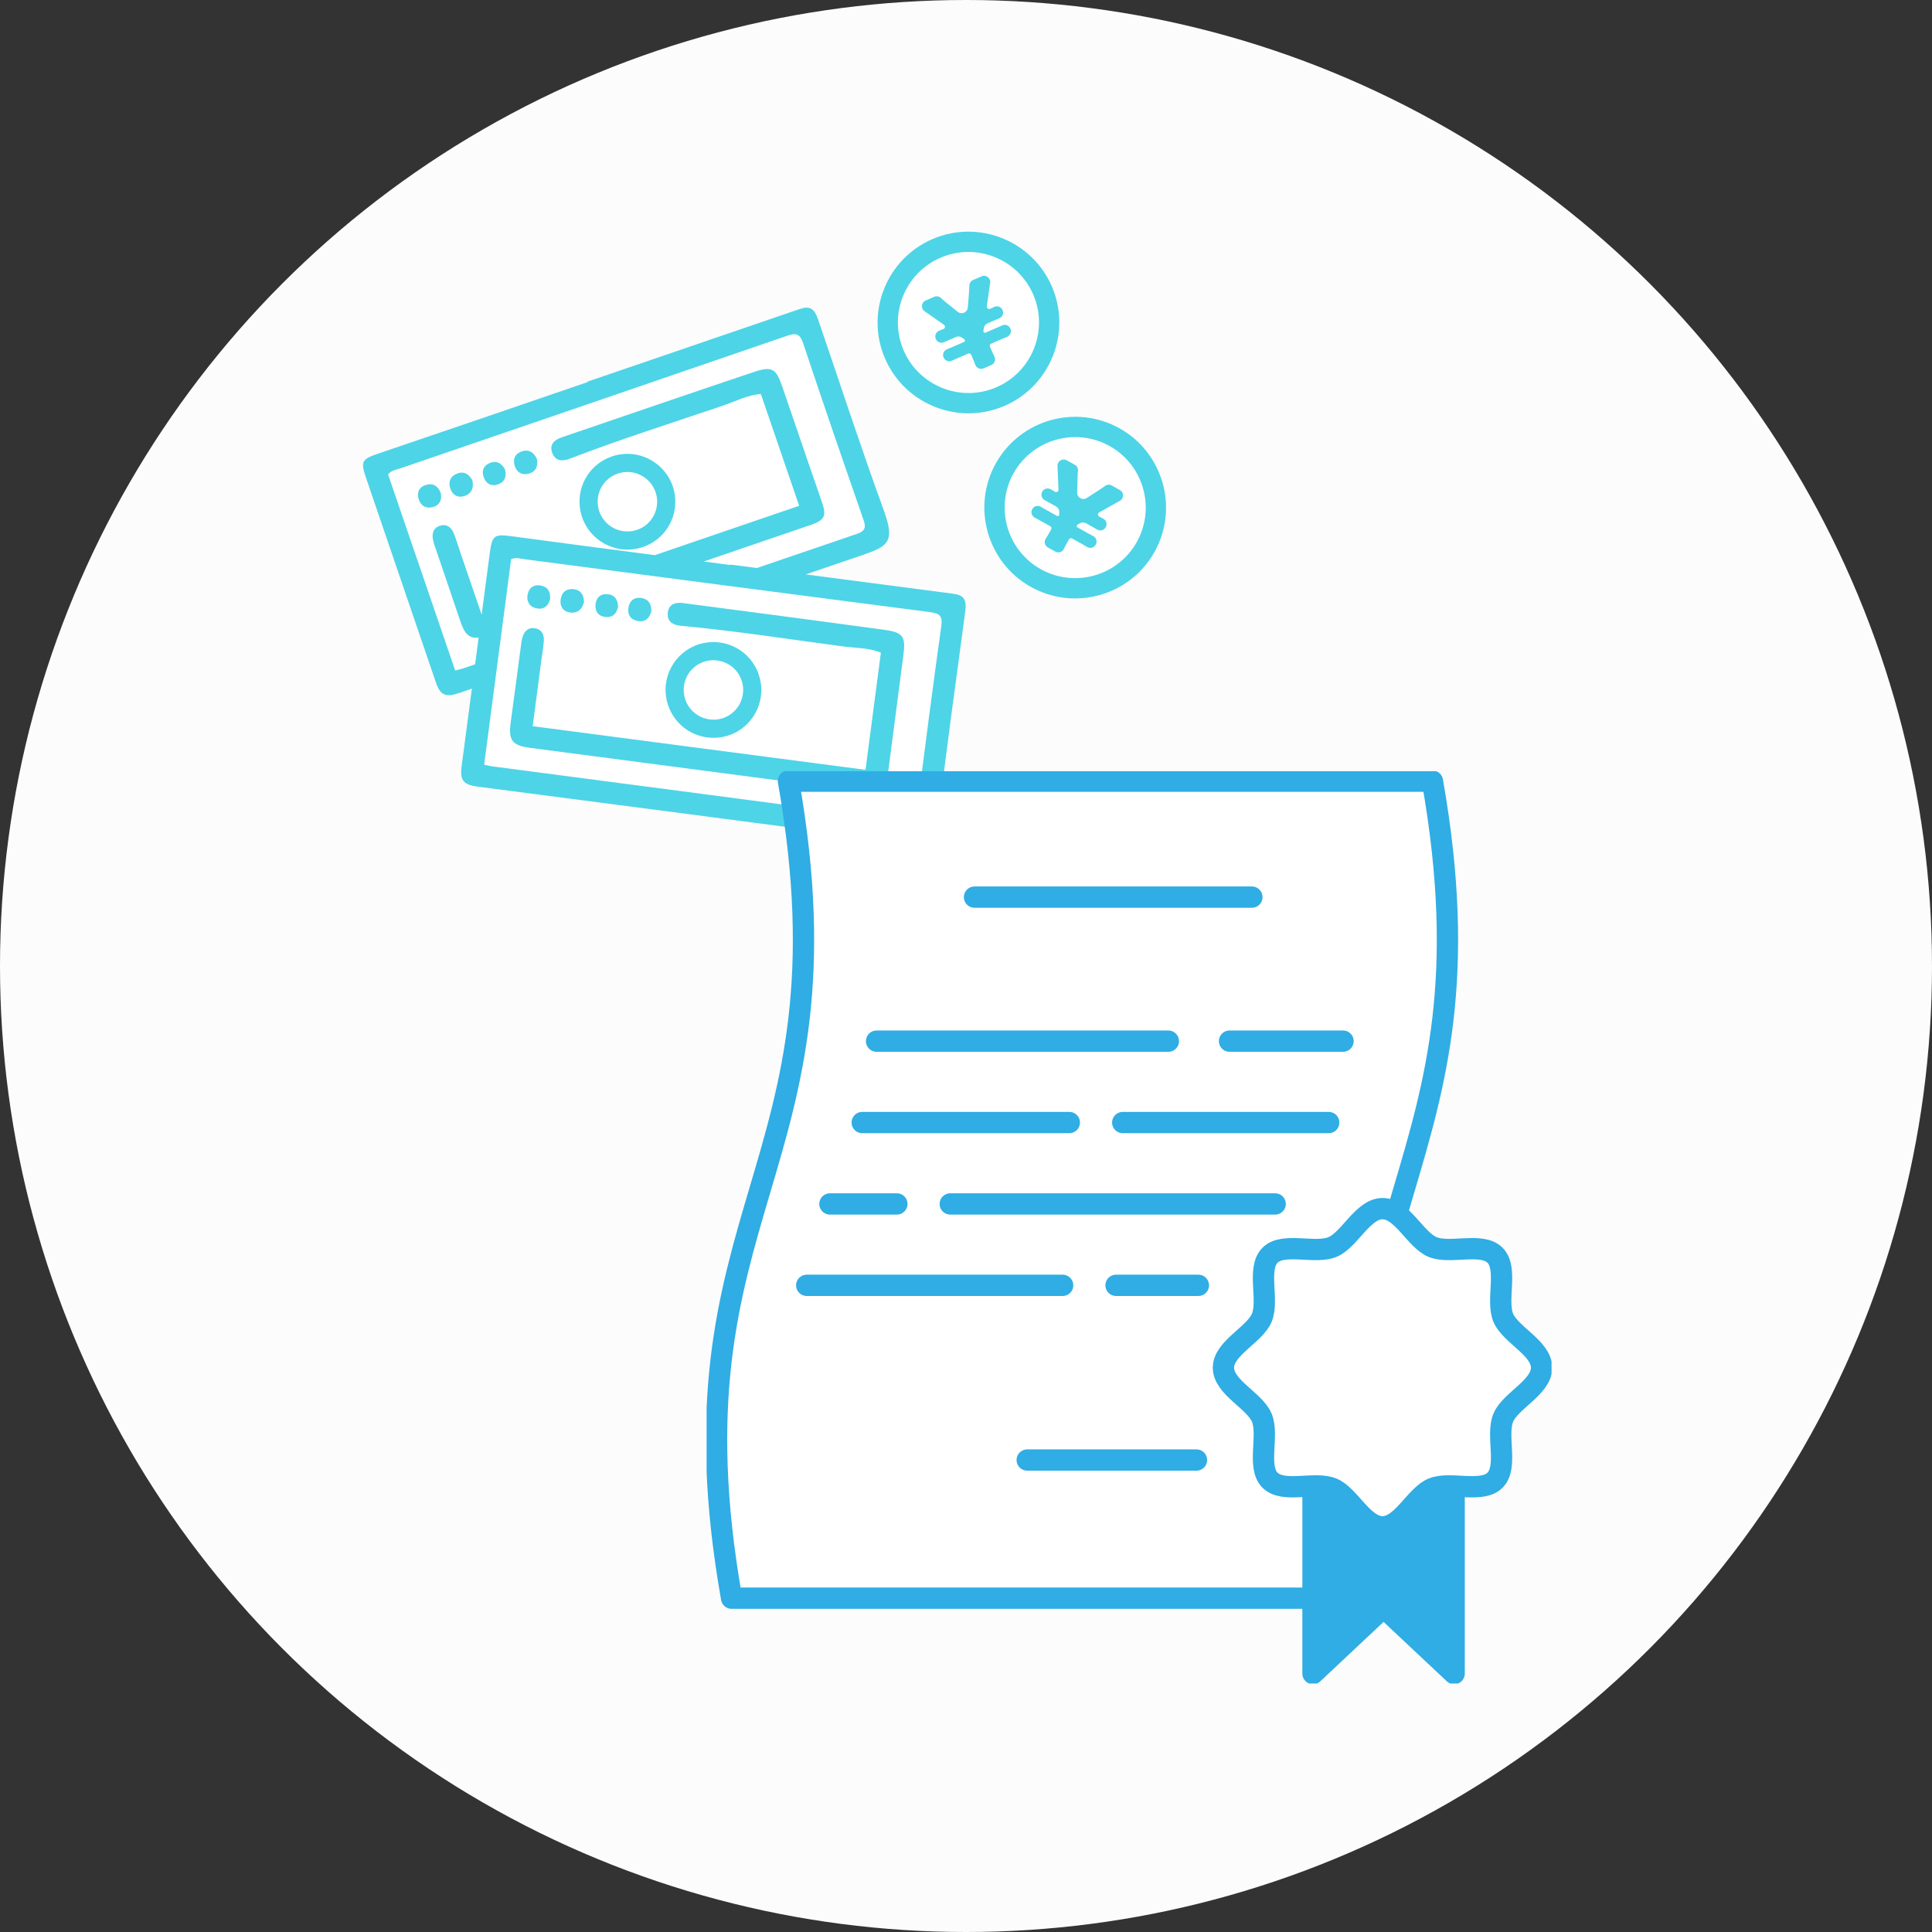 <svg width="180" height="180" viewBox="0 0 180 180" fill="none" xmlns="http://www.w3.org/2000/svg">
<rect x="0" y="0" width="180" height="180" fill="#333333" stroke="none"/>
<circle cx="90" cy="90" r="90" fill="#FCFCFC"/>
<g clip-path="url(#clip0_224_2699)">
<path d="M104.831 53.895C108.479 51.323 109.35 46.283 106.777 42.637C104.205 38.991 99.162 38.12 95.515 40.691C91.867 43.263 90.996 48.303 93.568 51.949C96.141 55.595 101.183 56.466 104.831 53.895Z" fill="white"/>
<path d="M94.178 37.094C98.072 34.913 99.46 29.99 97.278 26.098C95.097 22.205 90.172 20.817 86.278 22.998C82.383 25.179 80.995 30.102 83.177 33.994C85.358 37.887 90.283 39.274 94.178 37.094Z" fill="white"/>
<path d="M34.794 43.495C34.851 43.666 41.603 63.627 41.603 63.627L45.38 62.769L44.057 72.149L86.005 77.583L88.638 56.71L71.472 53.624L81.714 49.958L74.962 29.653L34.794 43.495Z" fill="white"/>
<path d="M104.311 39.91C100.237 37.63 95.068 39.087 92.786 43.158C90.505 47.229 91.963 52.397 96.036 54.677C100.109 56.957 105.278 55.5 107.56 51.429C109.841 47.358 108.384 42.19 104.311 39.91ZM105.909 50.505C104.137 53.666 100.123 54.797 96.96 53.027C93.798 51.256 92.666 47.243 94.437 44.082C96.209 40.921 100.223 39.789 103.386 41.56C106.548 43.331 107.68 47.343 105.909 50.505Z" fill="#4DD4E7"/>
<path d="M104.338 45.658L103.576 45.231C103.372 45.117 103.121 45.141 102.937 45.285C102.8 45.392 102.624 45.513 102.347 45.692L101.244 46.399C100.856 46.647 100.348 46.361 100.358 45.901L100.389 44.596C100.397 44.273 100.408 44.058 100.431 43.874C100.458 43.644 100.343 43.421 100.14 43.308L99.381 42.883C98.985 42.661 98.501 42.965 98.526 43.419C98.532 43.535 98.537 43.643 98.54 43.736L98.618 45.617C98.625 45.788 98.441 45.901 98.291 45.817L98.284 45.813C98.145 45.735 98.025 45.665 97.918 45.599C97.638 45.425 97.269 45.515 97.108 45.803L97.103 45.813C96.942 46.1 97.056 46.46 97.349 46.609C97.457 46.664 97.574 46.729 97.724 46.813L98.392 47.186C98.567 47.285 98.678 47.467 98.686 47.668L98.695 47.928C98.696 47.955 98.689 47.982 98.676 48.006L98.675 48.007C98.635 48.078 98.545 48.103 98.473 48.063L97.353 47.436C97.215 47.359 97.094 47.289 96.987 47.222C96.706 47.048 96.338 47.138 96.176 47.427L96.17 47.438C96.009 47.725 96.122 48.086 96.416 48.234C96.531 48.291 96.654 48.358 96.793 48.436L97.851 49.028C97.957 49.087 97.995 49.221 97.935 49.327L97.842 49.493C97.695 49.757 97.564 49.977 97.426 50.192C97.247 50.47 97.338 50.841 97.627 51.003L98.319 51.391C98.609 51.553 98.974 51.436 99.119 51.138C99.219 50.933 99.338 50.711 99.5 50.422L99.593 50.255C99.653 50.149 99.787 50.112 99.892 50.171L100.917 50.745C101.058 50.824 101.174 50.892 101.28 50.958C101.558 51.132 101.925 51.036 102.085 50.751L102.092 50.738C102.254 50.449 102.138 50.088 101.842 49.94C101.731 49.885 101.613 49.821 101.477 49.745L100.39 49.137C100.319 49.097 100.293 49.006 100.333 48.935C100.347 48.91 100.367 48.891 100.391 48.877L100.627 48.748C100.801 48.653 101.012 48.653 101.185 48.75L101.848 49.122C101.985 49.198 102.102 49.267 102.208 49.332C102.489 49.506 102.856 49.414 103.017 49.127L103.023 49.115C103.184 48.828 103.074 48.466 102.779 48.32C102.67 48.266 102.552 48.203 102.408 48.122C102.259 48.038 102.259 47.823 102.408 47.739L104.047 46.819C104.091 46.794 104.195 46.738 104.326 46.668C104.728 46.455 104.736 45.881 104.338 45.658Z" fill="#4DD4E7"/>
<path d="M97.999 26.685C96.145 22.403 91.151 20.426 86.866 22.279C82.582 24.132 80.604 29.123 82.458 33.406C84.311 37.689 89.305 39.666 93.59 37.813C97.875 35.96 99.852 30.968 97.999 26.685ZM84.194 32.655C82.755 29.329 84.291 25.453 87.618 24.015C90.945 22.576 94.822 24.111 96.262 27.436C97.701 30.762 96.166 34.638 92.839 36.077C89.511 37.516 85.634 35.981 84.194 32.655Z" fill="#4DD4E7"/>
<path d="M94.132 30.61C94.001 30.307 93.643 30.179 93.346 30.325C93.235 30.379 93.113 30.435 92.97 30.497L91.826 30.991C91.751 31.024 91.664 30.989 91.631 30.914C91.62 30.888 91.617 30.86 91.621 30.833L91.661 30.567C91.691 30.371 91.819 30.204 92.001 30.125L92.699 29.823C92.842 29.761 92.968 29.71 93.085 29.665C93.393 29.548 93.543 29.201 93.412 28.898L93.406 28.885C93.276 28.584 92.921 28.452 92.626 28.597C92.517 28.651 92.395 28.707 92.244 28.772C92.087 28.84 91.915 28.71 91.939 28.54L92.202 26.679C92.209 26.629 92.227 26.513 92.251 26.366C92.325 25.917 91.873 25.563 91.455 25.744L90.653 26.09C90.439 26.183 90.306 26.397 90.309 26.631C90.311 26.804 90.3 27.017 90.274 27.346L90.167 28.652C90.129 29.111 89.593 29.341 89.234 29.053L88.215 28.237C87.963 28.035 87.798 27.895 87.666 27.766C87.5 27.605 87.252 27.561 87.039 27.653L86.241 27.998C85.824 28.179 85.772 28.748 86.148 29.003C86.244 29.069 86.334 29.131 86.409 29.184L87.952 30.264C88.093 30.362 88.071 30.577 87.913 30.645L87.906 30.648C87.759 30.712 87.631 30.764 87.513 30.809C87.204 30.926 87.053 31.274 87.184 31.577L87.189 31.587C87.319 31.889 87.675 32.017 87.971 31.874C88.08 31.822 88.203 31.768 88.361 31.699L89.063 31.396C89.247 31.316 89.46 31.338 89.624 31.454L89.836 31.605C89.859 31.621 89.876 31.642 89.887 31.667L89.887 31.668C89.92 31.743 89.885 31.831 89.81 31.863L88.632 32.373C88.486 32.436 88.357 32.489 88.239 32.534C87.93 32.652 87.779 32.999 87.91 33.302L87.915 33.314C88.046 33.616 88.401 33.745 88.698 33.601C88.813 33.545 88.94 33.487 89.087 33.424L90.2 32.943C90.311 32.895 90.44 32.946 90.488 33.057L90.564 33.232C90.684 33.509 90.78 33.746 90.867 33.987C90.98 34.298 91.33 34.451 91.634 34.319L92.363 34.004C92.668 33.872 92.796 33.512 92.647 33.215C92.545 33.012 92.44 32.782 92.308 32.478L92.232 32.303C92.184 32.191 92.235 32.062 92.347 32.014L93.425 31.548C93.573 31.484 93.698 31.433 93.815 31.389C94.122 31.274 94.268 30.924 94.138 30.623L94.132 30.61Z" fill="#4DD4E7"/>
<path d="M88.789 55.315C84.214 54.717 79.639 54.117 75.065 53.517C76.783 52.93 78.501 52.342 80.22 51.76C82.774 50.894 83.417 50.504 82.33 47.519C80.19 41.641 78.249 35.691 76.224 29.771C75.859 28.705 75.424 28.477 74.469 28.804C67.882 31.06 61.293 33.313 54.705 35.567C54.71 35.58 54.715 35.594 54.719 35.608C48.267 37.815 41.819 40.035 35.36 42.221C33.694 42.784 33.563 42.942 34.125 44.587C36.284 50.914 38.447 57.24 40.606 63.567C41.013 64.76 41.516 64.998 42.736 64.58C43.145 64.439 43.555 64.299 43.964 64.158C43.645 66.583 43.325 69.007 43.004 71.432C42.839 72.681 43.184 73.117 44.463 73.284C57.557 74.994 70.655 76.683 83.744 78.436C86.416 78.793 87.166 78.73 87.518 75.572C88.212 69.356 89.116 63.163 89.931 56.96C90.078 55.843 89.79 55.446 88.789 55.315ZM44.867 57.246C44.182 55.245 43.535 53.355 42.887 51.464C42.679 50.855 42.503 50.233 42.254 49.64C42.022 49.086 41.571 48.782 40.954 48.992C40.386 49.185 40.24 49.673 40.329 50.216C40.381 50.531 40.495 50.837 40.598 51.141C41.355 53.377 42.127 55.607 42.875 57.846C43.28 59.06 43.705 59.505 44.592 59.401C44.483 60.231 44.373 61.062 44.264 61.892C43.894 62.018 43.525 62.144 43.155 62.271C42.953 62.34 42.741 62.381 42.409 62.468C40.302 56.313 38.224 50.245 36.154 44.198C36.464 43.814 36.882 43.778 37.245 43.654C49.256 39.538 61.272 35.438 73.276 31.303C74.127 31.01 74.515 31.041 74.832 31.992C76.66 37.485 78.547 42.959 80.449 48.428C80.705 49.165 80.598 49.483 79.814 49.75C76.713 50.804 73.614 51.863 70.514 52.921C69.701 52.814 68.889 52.708 68.076 52.601C68.074 52.616 68.072 52.63 68.07 52.644C67.234 52.535 66.397 52.426 65.561 52.316C68.885 51.179 72.209 50.042 75.534 48.906C76.817 48.467 77.021 48.074 76.596 46.839C75.35 43.221 74.104 39.603 72.869 35.982C72.312 34.351 71.928 34.091 70.253 34.652C64.265 36.659 58.293 38.713 52.316 40.752C51.608 40.993 51.162 41.457 51.46 42.215C51.753 42.96 52.378 43.006 53.082 42.736C57.8 40.924 62.618 39.398 67.401 37.777C68.538 37.391 69.634 36.802 70.888 36.707C72.084 40.199 73.259 43.633 74.455 47.124C69.969 48.659 65.494 50.19 61.013 51.722C56.604 51.147 52.194 50.569 47.787 49.976C46.044 49.742 45.857 49.825 45.629 51.549C45.378 53.447 45.128 55.344 44.877 57.242C44.874 57.243 44.87 57.245 44.867 57.246ZM87.698 58.332C86.895 64.066 86.154 69.808 85.429 75.552C85.331 76.326 85.093 76.564 84.273 76.454C71.472 74.752 58.668 73.082 45.864 71.401C45.652 71.374 45.444 71.316 45.108 71.247C45.954 64.797 46.788 58.438 47.62 52.1C48.068 51.894 48.458 52.047 48.84 52.097C61.43 53.741 74.018 55.401 86.61 57.024C87.502 57.139 87.837 57.34 87.698 58.332Z" fill="#4DD4E7"/>
<path d="M82.413 58.683C76.156 57.823 69.893 57.013 63.632 56.186C62.891 56.088 62.285 56.306 62.215 57.117C62.147 57.915 62.686 58.234 63.438 58.304C68.469 58.775 73.464 59.546 78.47 60.217C79.66 60.376 80.904 60.334 82.07 60.806C81.59 64.465 81.118 68.064 80.638 71.722C70.309 70.369 60.056 69.025 49.63 67.658C49.905 65.562 50.165 63.581 50.425 61.599C50.509 60.961 50.628 60.325 50.668 59.684C50.706 59.085 50.438 58.612 49.791 58.526C49.197 58.447 48.849 58.819 48.688 59.346C48.594 59.651 48.56 59.975 48.517 60.294C48.203 62.633 47.903 64.974 47.579 67.312C47.35 68.957 47.722 69.458 49.358 69.672C59.843 71.045 70.328 72.42 80.813 73.798C82.157 73.975 82.515 73.713 82.683 72.418C83.174 68.623 83.665 64.829 84.167 61.036C84.393 59.327 84.163 58.923 82.413 58.683Z" fill="#4DD4E7"/>
<path d="M53.113 57.064C53.826 57.16 54.241 56.755 54.413 56.088C54.398 55.435 54.105 54.956 53.44 54.891C52.728 54.821 52.285 55.225 52.224 55.935C52.171 56.551 52.502 56.981 53.113 57.064Z" fill="#4DD4E7"/>
<path d="M59.431 57.861C60.109 57.979 60.506 57.602 60.684 56.971C60.71 56.314 60.435 55.824 59.775 55.715C59.115 55.606 58.654 55.949 58.549 56.618C58.444 57.283 58.763 57.746 59.431 57.861Z" fill="#4DD4E7"/>
<path d="M50.003 56.684C50.66 56.815 51.08 56.458 51.246 55.841C51.32 55.156 51.04 54.681 50.392 54.552C49.733 54.421 49.265 54.769 49.151 55.416C49.039 56.057 49.355 56.554 50.003 56.684Z" fill="#4DD4E7"/>
<path d="M56.398 57.483C57.075 57.557 57.454 57.167 57.584 56.532C57.571 55.865 57.26 55.404 56.59 55.357C55.916 55.31 55.519 55.712 55.48 56.382C55.444 57.005 55.781 57.416 56.398 57.483Z" fill="#4DD4E7"/>
<path d="M65.889 68.702C67.958 68.974 69.914 67.799 70.647 65.846C71.064 64.732 71.022 63.521 70.529 62.435C70.035 61.35 69.149 60.522 68.035 60.105C67.716 59.985 67.384 59.902 67.049 59.858C64.981 59.587 63.024 60.762 62.292 62.715C61.428 65.017 62.6 67.593 64.903 68.456C65.222 68.575 65.554 68.658 65.889 68.702ZM63.874 63.308C64.329 62.095 65.545 61.365 66.829 61.533C67.037 61.56 67.244 61.612 67.442 61.686C68.134 61.946 68.684 62.46 68.991 63.134C69.298 63.809 69.323 64.561 69.064 65.253C68.609 66.466 67.394 67.196 66.109 67.027C65.901 67 65.695 66.948 65.497 66.874C64.066 66.338 63.338 64.738 63.874 63.308Z" fill="#4DD4E7"/>
<path d="M42.609 44.114C41.94 44.367 41.722 44.926 41.983 45.589C42.21 46.165 42.697 46.404 43.281 46.206C43.963 45.976 44.155 45.429 44.013 44.755C43.708 44.176 43.233 43.877 42.609 44.114Z" fill="#4DD4E7"/>
<path d="M49.295 44.117C49.956 43.921 50.144 43.407 50.023 42.762C49.754 42.163 49.291 41.846 48.651 42.041C48.011 42.236 47.751 42.748 47.953 43.394C48.155 44.037 48.646 44.31 49.295 44.117Z" fill="#4DD4E7"/>
<path d="M39.727 45.164C39.079 45.339 38.813 45.859 39 46.489C39.184 47.113 39.688 47.418 40.325 47.246C40.973 47.072 41.191 46.566 41.065 45.94C40.827 45.293 40.365 44.992 39.727 45.164Z" fill="#4DD4E7"/>
<path d="M46.409 45.125C47.049 44.89 47.215 44.373 47.05 43.746C46.742 43.154 46.259 42.879 45.637 43.135C45.012 43.392 44.835 43.928 45.098 44.545C45.343 45.12 45.827 45.338 46.409 45.125Z" fill="#4DD4E7"/>
<path d="M58.906 51.181C59.245 51.146 59.579 51.073 59.899 50.964C61.873 50.288 63.104 48.367 62.892 46.292C62.772 45.109 62.196 44.042 61.272 43.289C60.347 42.536 59.186 42.187 58.002 42.307C57.663 42.342 57.329 42.415 57.009 42.525C55.035 43.2 53.804 45.121 54.016 47.196C54.265 49.642 56.459 51.43 58.906 51.181ZM57.556 44.123C57.755 44.055 57.962 44.01 58.173 43.988C58.908 43.913 59.63 44.13 60.204 44.598C60.779 45.066 61.136 45.729 61.211 46.463C61.342 47.752 60.578 48.946 59.352 49.365C59.153 49.433 58.945 49.478 58.735 49.5C57.215 49.655 55.852 48.544 55.697 47.025C55.566 45.736 56.33 44.542 57.556 44.123Z" fill="#4DD4E7"/>
</g>
<g clip-path="url(#clip1_224_2699)">
<path d="M128.157 148.9C121.728 112.439 139.884 109.238 133.455 72.777H73.46C79.889 109.238 61.732 112.439 68.161 148.9H128.157Z" fill="white" stroke="#2FADE4" stroke-width="1.984" stroke-linecap="round" stroke-linejoin="round"/>
<path d="M135.478 155.922L128.904 149.749L122.33 155.922V124.047H135.478V155.922Z" fill="#2FADE4" stroke="#2FADE4" stroke-width="1.984" stroke-linecap="round" stroke-linejoin="round"/>
<path d="M143.627 127.427C143.627 129.257 140.713 130.494 140.054 132.086C139.37 133.735 140.529 136.665 139.286 137.908C138.043 139.151 135.114 137.991 133.465 138.675C131.873 139.334 130.636 142.248 128.806 142.248C126.977 142.248 125.739 139.334 124.148 138.675C122.499 137.991 119.569 139.15 118.326 137.907C117.083 136.664 118.243 133.735 117.559 132.086C116.899 130.494 113.985 129.257 113.985 127.427C113.985 125.598 116.899 124.36 117.559 122.769C118.243 121.12 117.083 118.19 118.326 116.947C119.569 115.704 122.499 116.864 124.148 116.18C125.739 115.52 126.977 112.606 128.806 112.606C130.636 112.606 131.873 115.52 133.465 116.18C135.114 116.864 138.043 115.704 139.287 116.947C140.53 118.19 139.37 121.12 140.054 122.769C140.713 124.36 143.627 125.598 143.627 127.427Z" fill="white"/>
<path d="M143.627 127.427C143.627 129.257 140.713 130.494 140.054 132.086C139.37 133.735 140.529 136.665 139.286 137.908C138.043 139.151 135.114 137.991 133.465 138.675C131.873 139.334 130.636 142.248 128.806 142.248C126.977 142.248 125.739 139.334 124.148 138.675C122.499 137.991 119.569 139.15 118.326 137.907C117.083 136.664 118.243 133.735 117.559 132.086C116.899 130.494 113.985 129.257 113.985 127.427C113.985 125.598 116.899 124.36 117.559 122.769C118.243 121.12 117.083 118.19 118.326 116.947C119.569 115.704 122.499 116.864 124.148 116.18C125.739 115.52 126.977 112.606 128.806 112.606C130.636 112.606 131.873 115.52 133.465 116.18C135.114 116.864 138.043 115.704 139.287 116.947C140.53 118.19 139.37 121.12 140.054 122.769C140.713 124.36 143.627 125.598 143.627 127.427Z" stroke="#2FADE4" stroke-width="1.984" stroke-linecap="round" stroke-linejoin="round"/>
<path d="M90.793 83.583H116.637" stroke="#2FADE4" stroke-width="1.984" stroke-linecap="round" stroke-linejoin="round"/>
<path d="M95.702 136.027H111.473" stroke="#2FADE4" stroke-width="1.984" stroke-linecap="round" stroke-linejoin="round"/>
<path d="M81.668 97.001H108.853H81.668Z" fill="white"/>
<path d="M81.668 97.001H108.853" stroke="#2FADE4" stroke-width="1.984" stroke-linecap="round" stroke-linejoin="round"/>
<path d="M114.554 97.001H125.127H114.554Z" fill="white"/>
<path d="M114.554 97.001H125.127" stroke="#2FADE4" stroke-width="1.984" stroke-linecap="round" stroke-linejoin="round"/>
<path d="M80.332 104.585H99.626H80.332Z" fill="white"/>
<path d="M80.332 104.585H99.626" stroke="#2FADE4" stroke-width="1.984" stroke-linecap="round" stroke-linejoin="round"/>
<path d="M104.603 104.585H123.792H104.603Z" fill="white"/>
<path d="M104.603 104.585H123.792" stroke="#2FADE4" stroke-width="1.984" stroke-linecap="round" stroke-linejoin="round"/>
<path d="M77.323 112.168H83.558H77.323Z" fill="white"/>
<path d="M77.323 112.168H83.558" stroke="#2FADE4" stroke-width="1.984" stroke-linecap="round" stroke-linejoin="round"/>
<path d="M88.534 112.168H118.803H88.534Z" fill="white"/>
<path d="M88.534 112.168H118.803" stroke="#2FADE4" stroke-width="1.984" stroke-linecap="round" stroke-linejoin="round"/>
<path d="M75.162 119.751H99.004H75.162Z" fill="white"/>
<path d="M75.162 119.751H99.004" stroke="#2FADE4" stroke-width="1.984" stroke-linecap="round" stroke-linejoin="round"/>
<path d="M103.98 119.751H111.651H103.98Z" fill="white"/>
<path d="M103.98 119.751H111.651" stroke="#2FADE4" stroke-width="1.984" stroke-linecap="round" stroke-linejoin="round"/>
</g>
<defs>
<clipPath id="clip0_224_2699">
<rect width="74.812" height="57" fill="white" transform="translate(33.825 21.583)"/>
</clipPath>
<clipPath id="clip1_224_2699">
<rect width="78.723" height="85" fill="white" transform="translate(65.833 71.85)"/>
</clipPath>
</defs>
</svg>
